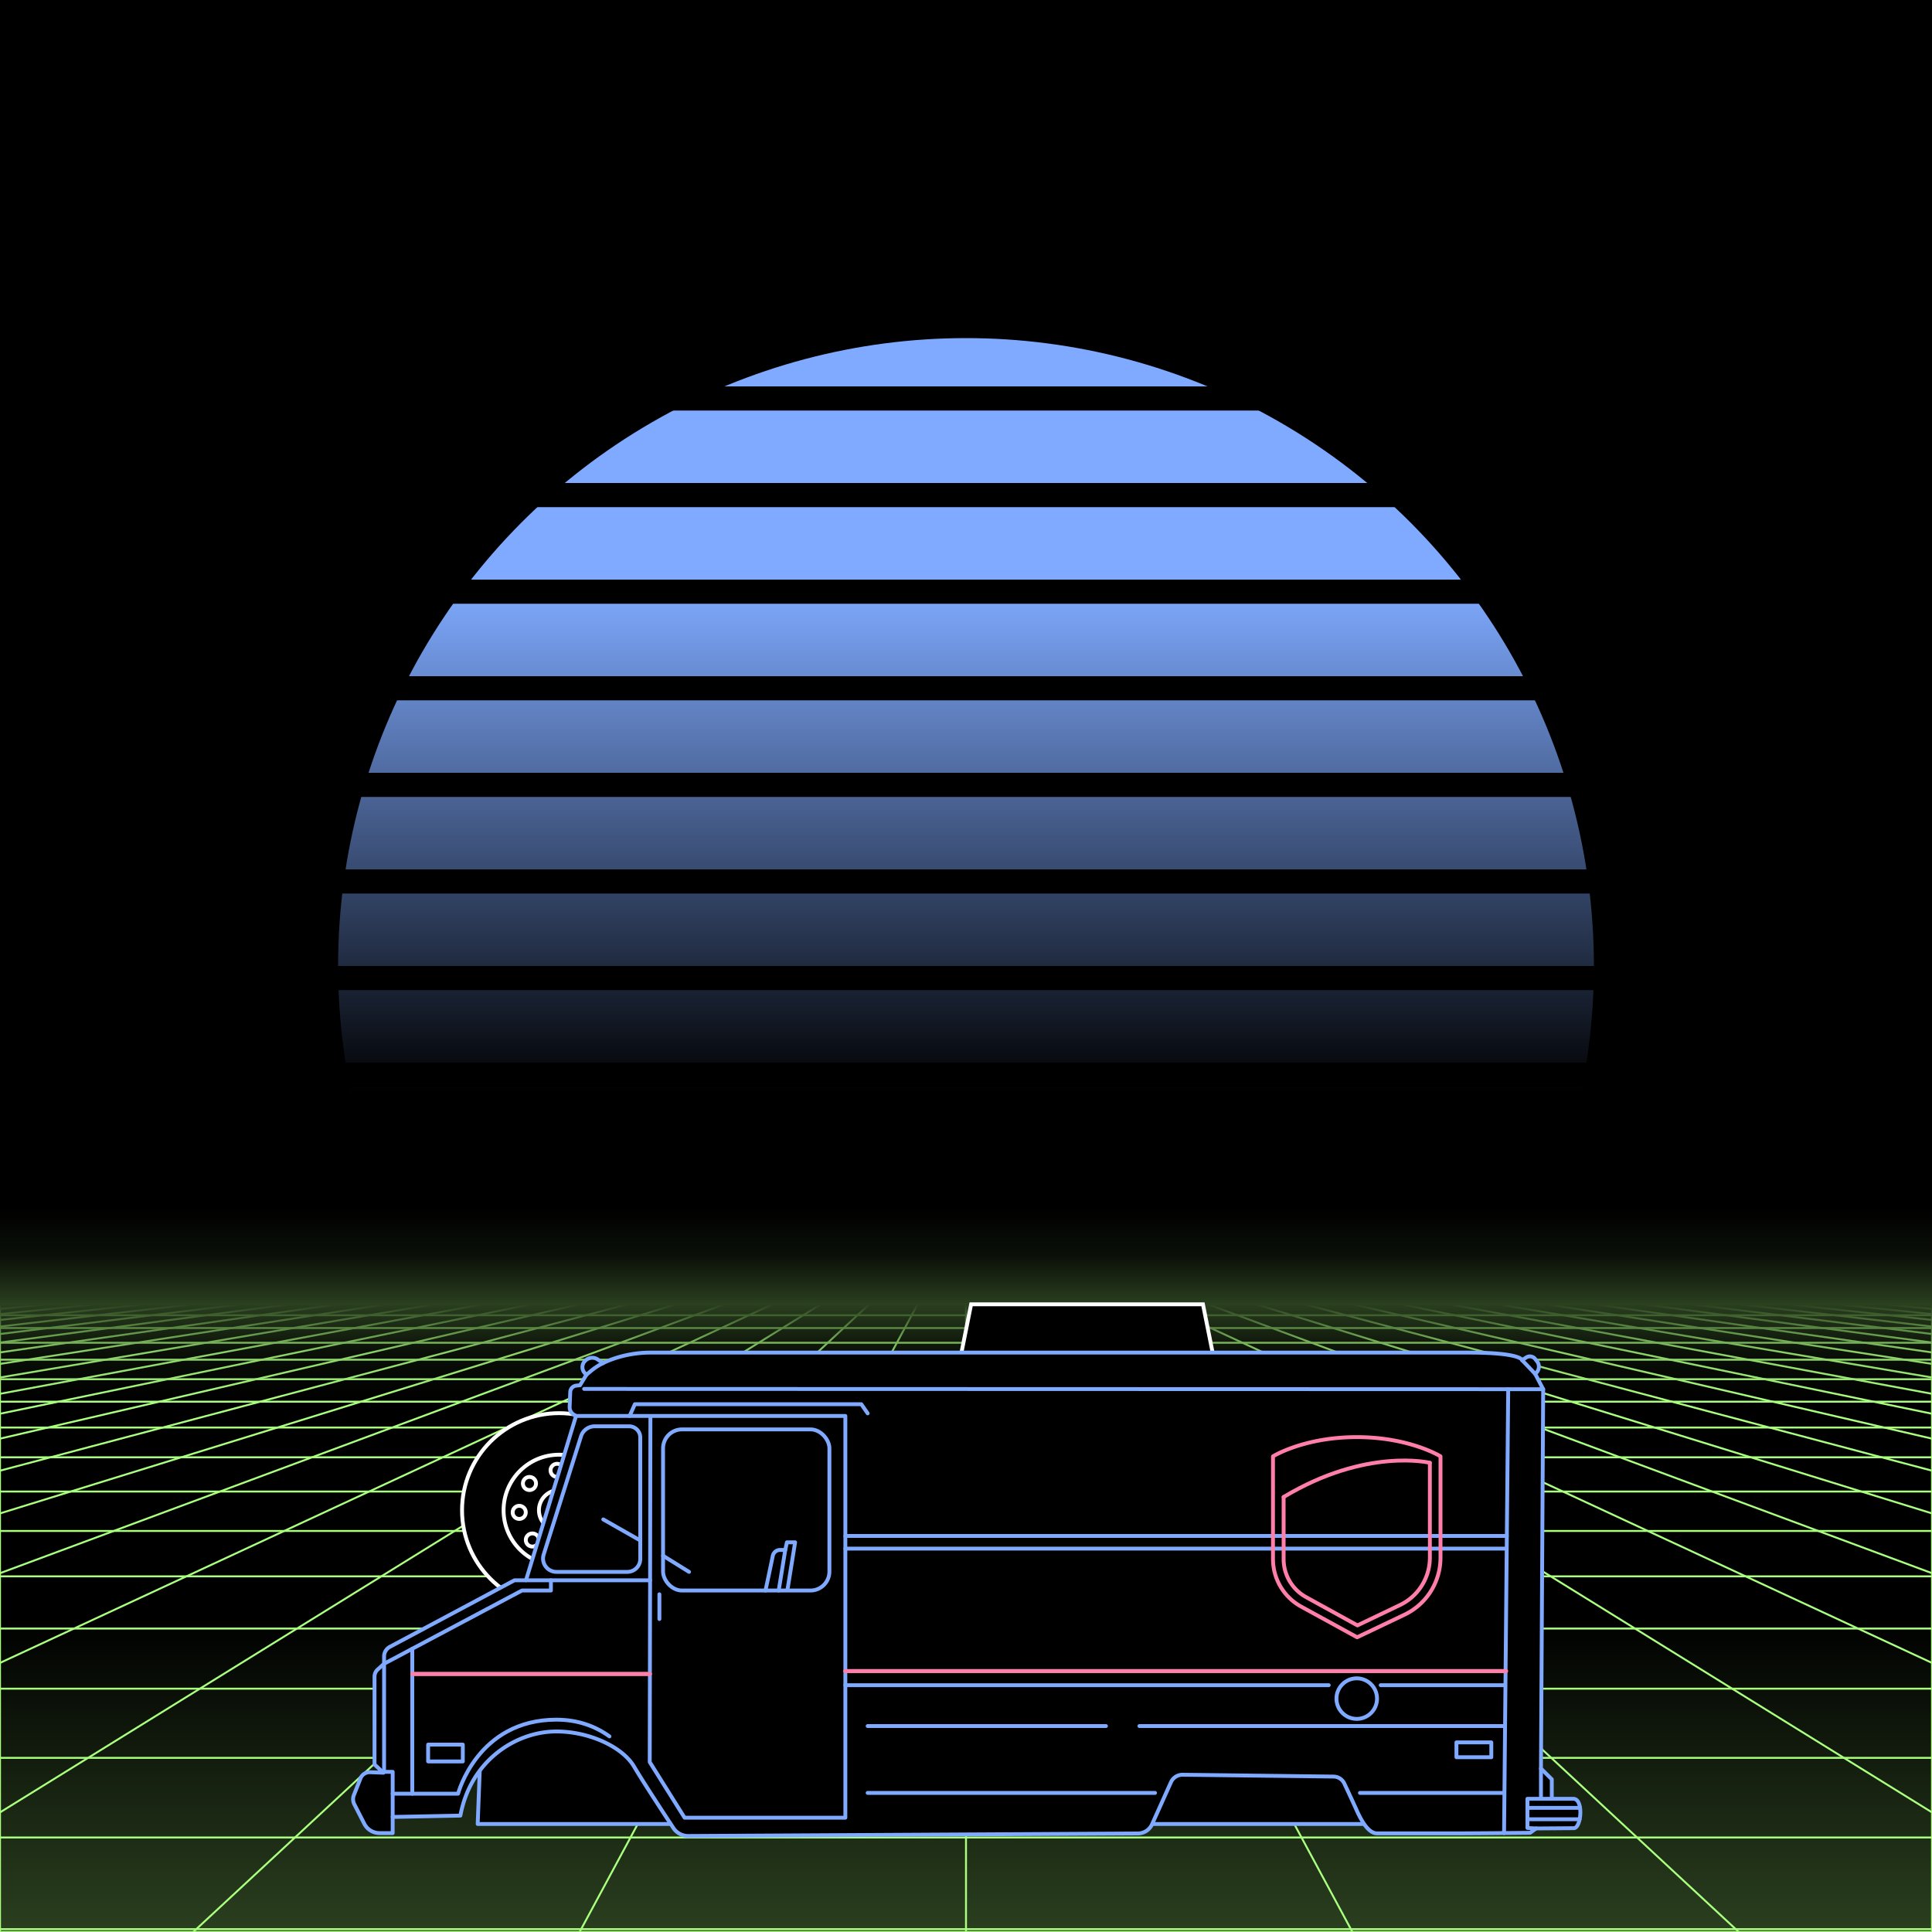 <svg xmlns="http://www.w3.org/2000/svg" viewBox="0 0 2000 2000" width="350" height="350">
    <defs>
        <linearGradient id="moon-grad" x1="0" x2="0" y1="0" y2="1">
            <stop offset="20%" stop-color="#7faaff" stop-opacity="1"/>
            <stop offset="60%" stop-color="#7faaff" stop-opacity="0"/>
        </linearGradient>

        <linearGradient id="star-grad" x1="0" y1="0" x2="1" y2="0">
            <stop offset="0%" stop-color="#ffffff" stop-opacity="0"/>
            <stop offset="80%" stop-color="#ffffff" stop-opacity=".5"/>
            <stop offset="100%" stop-color="#ffffff" stop-opacity="1"/>
        </linearGradient>

        <linearGradient id="bg-grad" x1="0" x2="0" y1="0" y2="1">
            <stop offset="25%" stop-color="#2a3f1f" stop-opacity="1"/>
            <stop offset="100%" stop-color="#000000" stop-opacity="1"/>
        </linearGradient>

        <linearGradient id="fog-grad" x1="0" x2="0" y1="0" y2="1">
            <stop offset="0%" stop-color="#2a3f1f" stop-opacity="0"/>
            <stop offset="25%" stop-color="#2a3f1f" stop-opacity=".25"/>
            <stop offset="50%" stop-color="#2a3f1f" stop-opacity="1"/>
            <stop offset="75%" stop-color="#2a3f1f" stop-opacity=".25"/>
            <stop offset="100%" stop-color="#2a3f1f" stop-opacity="0"/>
        </linearGradient>

        <linearGradient id="undergrid-grad" x1="0" x2="0" y1="0" y2="1">
            <stop offset="50%" stop-color="#000000" stop-opacity="1"/>
            <stop offset="100%" stop-color="#2a3f1f" stop-opacity="1"/>
        </linearGradient>

        <linearGradient id="flame-grad" x1="0" x2="1" y1="0" y2="0">
            <stop offset="0%" stop-color="#ffffff" stop-opacity="1"/>
            <stop offset="100%" stop-color="#0000ff" stop-opacity="0"/>
        </linearGradient>

        <linearGradient id="thrust-grad" x1="0" x2="0" y1="0" y2="1">
            <stop offset="0%" stop-color="#ffffff" stop-opacity="1"/>
            <stop offset="25%" stop-color="#ffffff" stop-opacity=".5"/>
            <stop offset="100%" stop-color="#ffffff" stop-opacity="0"/>
        </linearGradient>


        <style>
            #vmount                         {fill:url(#bg-grad); stroke:#aaff7f; stroke-width:2px;}
            #sky, #moonstripes              {fill:#000000}
            .background                     {fill:url(#bg-grad); stroke:#aaff7f; stroke-width:2px;}
            #mooncircle                     {fill:url(#moon-grad);}
            #grid                           {stroke-width:2px; fill:none; stroke:#aaff7f;}
            #star                           {stroke-width:10px; fill:none; stroke:url(#star-grad); stroke-linecap:round;}
            #undergrid                      {fill:url(#undergrid-grad);}
            #fog                            {fill:url(#fog-grad);}
            #pink,#aqua                     {fill:none;  stroke-linecap:round; stroke-linejoin:round; stroke-width:4px;}
            #gleam                          {fill:none;  stroke-linecap:round; stroke-linejoin:round; stroke-width:25px; stroke:white;}
            #pink,#outline,#under           {stroke:#7faaff;}
            #aqua, #gun, #frontgun          {stroke:#ff7faa;}                    
            #outline,#under,#gun,#frontgun  {fill:#000000; stroke-linecap:round; stroke-linejoin:round; stroke-width:4px;}
            .wheel                          {fill:#000000; stroke:#ffffff; stroke-width:4px;}
            #laser                          {stroke-width:15px; stroke:#ff7faa;}
            

            #gun, #frontgun                 {stroke:#ffffff;}

            #flame        				    {fill:url(#flame-grad); stroke:none; }
            #rocket                         {stroke:#ffffff; stroke-width:4px; fill:#000000;}
            .stripe                         {stroke:#7f0000;}
			#housing 					    {stroke:#ffffff;stroke-width:4px; fill:#000000}

            .jet                            {stroke:#ff7faa; stroke-width:4; fill:#000000}
            .thrust                         {fill:url(#thrust-grad);}

        </style>

    </defs>

    <g id="sky"><rect width="2000" height="2000"/></g>

    <g id="moon">
        <circle id="mooncircle" cx="1000" cy="1000" r="650"/>
        <g id="moonstripes">
            <animateTransform attributeName="transform" type="translate" from="0 50" to="0 150" dur="2s" repeatCount="indefinite"/>
            <rect x="0" y="0"     width="2000" height="25"/><rect x="0" y="100"   width="2000" height="25"/><rect x="0" y="200"   width="2000" height="25"/><rect x="0" y="300"   width="2000" height="25"/><rect x="0" y="400"   width="2000" height="25"/><rect x="0" y="500"   width="2000" height="25"/><rect x="0" y="600"   width="2000" height="25"/><rect x="0" y="700"   width="2000" height="25"/><rect x="0" y="800"   width="2000" height="25"/><rect x="0" y="900"   width="2000" height="25"/><rect x="0" y="1000"  width="2000" height="25"/><rect x="0" y="1100"  width="2000" height="25"/><rect x="0" y="1200"  width="2000" height="25"/>
        </g>
    </g>

    

    <g>
        <rect><animate id="fake" begin="4.9;swipe.end" dur=".1s" attributeName="visibility" from="hide" to="hide"/></rect>
        <path id="star" d="M-2425,799.8c616.2-355.8,1278-560.9,1942.8-627"/>
        <animateTransform id="swipe" attributeName="transform" type="rotate" from="0 0 5000" to="360 0 5000" dur="5s" begin="fake.end"/>
    </g>

    <g id="grid">
        <rect id="undergrid" x="0" y="1350" width="2000" height="650"/>
        <g id="hor">
            <line x1="0" y1="1350" x2="2000" y2="1350"></line><line x1="0" y1="1361.51" x2="2000" y2="1361.51"></line><line x1="0" y1="1374.758" x2="2000" y2="1374.758"></line><line x1="0" y1="1390.006" x2="2000" y2="1390.006"></line><line x1="0" y1="1407.557" x2="2000" y2="1407.557"></line><line x1="0" y1="1427.759" x2="2000" y2="1427.759"></line><line x1="0" y1="1451.01" x2="2000" y2="1451.01"></line><line x1="0" y1="1477.773" x2="2000" y2="1477.773"></line><line x1="0" y1="1508.576" x2="2000" y2="1508.576"></line><line x1="0" y1="1544.031" x2="2000" y2="1544.031"></line><line x1="0" y1="1584.84" x2="2000" y2="1584.84"></line><line x1="0" y1="1631.811" x2="2000" y2="1631.811"></line><line x1="0" y1="1685.874" x2="2000" y2="1685.874"></line><line x1="0" y1="1748.102" x2="2000" y2="1748.102"></line><line x1="0" y1="1819.725" x2="2000" y2="1819.725"></line><line x1="0" y1="1902.163" x2="2000" y2="1902.163"></line><line x1="0" y1="1997.05" x2="2000" y2="1997.05"></line>
        </g>
        <g id="ver">
            <line x1="0" y1="1350" x2="-7000.0" y2="2000"><animate attributeName="x1" values="0;50" dur="100ms" repeatCount="indefinite"/><animate attributeName="x2" values="-7000.0;-6600.0" dur="100ms" repeatCount="indefinite"/></line><line x1="50" y1="1350" x2="-6600.0" y2="2000"><animate attributeName="x1" values="50;100" dur="100ms" repeatCount="indefinite"/><animate attributeName="x2" values="-6600.0;-6200.0" dur="100ms" repeatCount="indefinite"/></line><line x1="100" y1="1350" x2="-6200.0" y2="2000"><animate attributeName="x1" values="100;150" dur="100ms" repeatCount="indefinite"/><animate attributeName="x2" values="-6200.0;-5800.0" dur="100ms" repeatCount="indefinite"/></line><line x1="150" y1="1350" x2="-5800.0" y2="2000"><animate attributeName="x1" values="150;200" dur="100ms" repeatCount="indefinite"/><animate attributeName="x2" values="-5800.0;-5400.0" dur="100ms" repeatCount="indefinite"/></line><line x1="200" y1="1350" x2="-5400.0" y2="2000"><animate attributeName="x1" values="200;250" dur="100ms" repeatCount="indefinite"/><animate attributeName="x2" values="-5400.0;-5000.0" dur="100ms" repeatCount="indefinite"/></line><line x1="250" y1="1350" x2="-5000.0" y2="2000"><animate attributeName="x1" values="250;300" dur="100ms" repeatCount="indefinite"/><animate attributeName="x2" values="-5000.0;-4600.0" dur="100ms" repeatCount="indefinite"/></line><line x1="300" y1="1350" x2="-4600.0" y2="2000"><animate attributeName="x1" values="300;350" dur="100ms" repeatCount="indefinite"/><animate attributeName="x2" values="-4600.0;-4200.0" dur="100ms" repeatCount="indefinite"/></line><line x1="350" y1="1350" x2="-4200.0" y2="2000"><animate attributeName="x1" values="350;400" dur="100ms" repeatCount="indefinite"/><animate attributeName="x2" values="-4200.0;-3800.0" dur="100ms" repeatCount="indefinite"/></line><line x1="400" y1="1350" x2="-3800.0" y2="2000"><animate attributeName="x1" values="400;450" dur="100ms" repeatCount="indefinite"/><animate attributeName="x2" values="-3800.0;-3400.0" dur="100ms" repeatCount="indefinite"/></line><line x1="450" y1="1350" x2="-3400.0" y2="2000"><animate attributeName="x1" values="450;500" dur="100ms" repeatCount="indefinite"/><animate attributeName="x2" values="-3400.0;-3000.0" dur="100ms" repeatCount="indefinite"/></line><line x1="500" y1="1350" x2="-3000.0" y2="2000"><animate attributeName="x1" values="500;550" dur="100ms" repeatCount="indefinite"/><animate attributeName="x2" values="-3000.0;-2600.0" dur="100ms" repeatCount="indefinite"/></line><line x1="550" y1="1350" x2="-2600.0" y2="2000"><animate attributeName="x1" values="550;600" dur="100ms" repeatCount="indefinite"/><animate attributeName="x2" values="-2600.0;-2200.0" dur="100ms" repeatCount="indefinite"/></line><line x1="600" y1="1350" x2="-2200.0" y2="2000"><animate attributeName="x1" values="600;650" dur="100ms" repeatCount="indefinite"/><animate attributeName="x2" values="-2200.0;-1800.0" dur="100ms" repeatCount="indefinite"/></line><line x1="650" y1="1350" x2="-1800.0" y2="2000"><animate attributeName="x1" values="650;700" dur="100ms" repeatCount="indefinite"/><animate attributeName="x2" values="-1800.0;-1400.0" dur="100ms" repeatCount="indefinite"/></line><line x1="700" y1="1350" x2="-1400.0" y2="2000"><animate attributeName="x1" values="700;750" dur="100ms" repeatCount="indefinite"/><animate attributeName="x2" values="-1400.0;-1000.0" dur="100ms" repeatCount="indefinite"/></line><line x1="750" y1="1350" x2="-1000.0" y2="2000"><animate attributeName="x1" values="750;800" dur="100ms" repeatCount="indefinite"/><animate attributeName="x2" values="-1000.0;-600.0" dur="100ms" repeatCount="indefinite"/></line><line x1="800" y1="1350" x2="-600.0" y2="2000"><animate attributeName="x1" values="800;850" dur="100ms" repeatCount="indefinite"/><animate attributeName="x2" values="-600.0;-200.0" dur="100ms" repeatCount="indefinite"/></line><line x1="850" y1="1350" x2="-200.0" y2="2000"><animate attributeName="x1" values="850;900" dur="100ms" repeatCount="indefinite"/><animate attributeName="x2" values="-200.0;200.0" dur="100ms" repeatCount="indefinite"/></line><line x1="900" y1="1350" x2="200.0" y2="2000"><animate attributeName="x1" values="900;950" dur="100ms" repeatCount="indefinite"/><animate attributeName="x2" values="200.0;600.0" dur="100ms" repeatCount="indefinite"/></line><line x1="950" y1="1350" x2="600.0" y2="2000"><animate attributeName="x1" values="950;1000" dur="100ms" repeatCount="indefinite"/><animate attributeName="x2" values="600.0;1000.0" dur="100ms" repeatCount="indefinite"/></line><line x1="1000" y1="1350" x2="1000.0" y2="2000"><animate attributeName="x1" values="1000;1050" dur="100ms" repeatCount="indefinite"/><animate attributeName="x2" values="1000.0;1400.0" dur="100ms" repeatCount="indefinite"/></line><line x1="1050" y1="1350" x2="1400.0" y2="2000"><animate attributeName="x1" values="1050;1100" dur="100ms" repeatCount="indefinite"/><animate attributeName="x2" values="1400.0;1800.0" dur="100ms" repeatCount="indefinite"/></line><line x1="1100" y1="1350" x2="1800.0" y2="2000"><animate attributeName="x1" values="1100;1150" dur="100ms" repeatCount="indefinite"/><animate attributeName="x2" values="1800.0;2200.0" dur="100ms" repeatCount="indefinite"/></line><line x1="1150" y1="1350" x2="2200.0" y2="2000"><animate attributeName="x1" values="1150;1200" dur="100ms" repeatCount="indefinite"/><animate attributeName="x2" values="2200.0;2600.0" dur="100ms" repeatCount="indefinite"/></line><line x1="1200" y1="1350" x2="2600.0" y2="2000"><animate attributeName="x1" values="1200;1250" dur="100ms" repeatCount="indefinite"/><animate attributeName="x2" values="2600.0;3000.0" dur="100ms" repeatCount="indefinite"/></line><line x1="1250" y1="1350" x2="3000.0" y2="2000"><animate attributeName="x1" values="1250;1300" dur="100ms" repeatCount="indefinite"/><animate attributeName="x2" values="3000.0;3400.0" dur="100ms" repeatCount="indefinite"/></line><line x1="1300" y1="1350" x2="3400.0" y2="2000"><animate attributeName="x1" values="1300;1350" dur="100ms" repeatCount="indefinite"/><animate attributeName="x2" values="3400.0;3800.0" dur="100ms" repeatCount="indefinite"/></line><line x1="1350" y1="1350" x2="3800.0" y2="2000"><animate attributeName="x1" values="1350;1400" dur="100ms" repeatCount="indefinite"/><animate attributeName="x2" values="3800.0;4200.0" dur="100ms" repeatCount="indefinite"/></line><line x1="1400" y1="1350" x2="4200.0" y2="2000"><animate attributeName="x1" values="1400;1450" dur="100ms" repeatCount="indefinite"/><animate attributeName="x2" values="4200.0;4600.0" dur="100ms" repeatCount="indefinite"/></line><line x1="1450" y1="1350" x2="4600.0" y2="2000"><animate attributeName="x1" values="1450;1500" dur="100ms" repeatCount="indefinite"/><animate attributeName="x2" values="4600.0;5000.0" dur="100ms" repeatCount="indefinite"/></line><line x1="1500" y1="1350" x2="5000.0" y2="2000"><animate attributeName="x1" values="1500;1550" dur="100ms" repeatCount="indefinite"/><animate attributeName="x2" values="5000.0;5400.0" dur="100ms" repeatCount="indefinite"/></line><line x1="1550" y1="1350" x2="5400.0" y2="2000"><animate attributeName="x1" values="1550;1600" dur="100ms" repeatCount="indefinite"/><animate attributeName="x2" values="5400.0;5800.0" dur="100ms" repeatCount="indefinite"/></line><line x1="1600" y1="1350" x2="5800.0" y2="2000"><animate attributeName="x1" values="1600;1650" dur="100ms" repeatCount="indefinite"/><animate attributeName="x2" values="5800.0;6200.0" dur="100ms" repeatCount="indefinite"/></line><line x1="1650" y1="1350" x2="6200.0" y2="2000"><animate attributeName="x1" values="1650;1700" dur="100ms" repeatCount="indefinite"/><animate attributeName="x2" values="6200.0;6600.0" dur="100ms" repeatCount="indefinite"/></line><line x1="1700" y1="1350" x2="6600.0" y2="2000"><animate attributeName="x1" values="1700;1750" dur="100ms" repeatCount="indefinite"/><animate attributeName="x2" values="6600.0;7000.0" dur="100ms" repeatCount="indefinite"/></line><line x1="1750" y1="1350" x2="7000.0" y2="2000"><animate attributeName="x1" values="1750;1800" dur="100ms" repeatCount="indefinite"/><animate attributeName="x2" values="7000.0;7400.0" dur="100ms" repeatCount="indefinite"/></line><line x1="1800" y1="1350" x2="7400.0" y2="2000"><animate attributeName="x1" values="1800;1850" dur="100ms" repeatCount="indefinite"/><animate attributeName="x2" values="7400.0;7800.0" dur="100ms" repeatCount="indefinite"/></line><line x1="1850" y1="1350" x2="7800.0" y2="2000"><animate attributeName="x1" values="1850;1900" dur="100ms" repeatCount="indefinite"/><animate attributeName="x2" values="7800.0;8200.0" dur="100ms" repeatCount="indefinite"/></line><line x1="1900" y1="1350" x2="8200.0" y2="2000"><animate attributeName="x1" values="1900;1950" dur="100ms" repeatCount="indefinite"/><animate attributeName="x2" values="8200.0;8600.0" dur="100ms" repeatCount="indefinite"/></line><line x1="1950" y1="1350" x2="8600.0" y2="2000"><animate attributeName="x1" values="1950;2000" dur="100ms" repeatCount="indefinite"/><animate attributeName="x2" values="8600.0;9000.0" dur="100ms" repeatCount="indefinite"/></line><line x1="2000" y1="1350" x2="9000.0" y2="2000"><animate attributeName="x1" values="2000;2050" dur="100ms" repeatCount="indefinite"/><animate attributeName="x2" values="9000.0;9400.0" dur="100ms" repeatCount="indefinite"/></line>
        </g>
    </g>

    <rect id="fog" x="0" y="1250" width="2000" height="200"/>
    <g id="car">
        
        <g id="under-and-gleam">
            <animateTransform attributeName="transform" type="translate" keyTimes="0;.5;1" values="0,-330;0,-340;0,-330" dur="1.5s" repeatCount="indefinite"/>
            <g id="rocket" transform="translate(1025.3 1400.2)"><animateTransform id="rocketmove" begin="0" dur="2.5s" keyTimes="0;.4;.6;.8;1" values="1025.3 1400.2;1025.3 1400.2;1025.3 1300.2;1025.3 1300.2;-1000 1300.2" attributeName="transform" type="translate"  repeatCount="indefinite"/><rect id="flame" x="200" y="15" width="200" height="20"><animate begin="0" dur="2.5s" attributeName="opacity" keyTimes="0;.4;.7;.8;1" values="0;0;0;1;1" repeatCount="indefinite"/><animate begin="0" dur="2.5s" attributeName="width" keyTimes="0;.4;.7;.8;1" values="200;200;200;500;1500" repeatCount="indefinite"/></rect><g id="projectile"><path id="rocketoutline" d="M61.3,12.5h67.9L145.2,0h36.9l7.2,3.2.7,9.3A17.5,17.5,0,0,1,200,16V34a16,16,0,0,1-10,3.5l-.7,9.3L182.1,50H145.2l-16-12.5H61.3v6.3H44.8L40,37.5A73.1,73.1,0,0,1,0,25,70.7,70.7,0,0,1,40,12.5l4.8-6.3H61.3Z"/><path d="M40,12.5H61.3"/><path d="M61.3,37.5H40"/><path d="M190,37.5H129.2"/><path d="M190,12.5H129.2"/><line x1="67.5" y1="12.5" x2="67.5" y2="38"/><line x1="17.2" y1="17.1" x2="17.2" y2="33.7"/><line x1="8.2" y1="21" x2="8.2" y2="29.9"/><line x1="138.9" y1="12.5" x2="138.9" y2="38"/><line x1="195.6" y1="12.5" x2="195.6" y2="38"/><rect class="stripe" x="48" y="12.5" width="10" height="25"/><rect class="stripe" x="172" y="12.5" width="10" height="25"/></g></g><path transform="translate(985.3 1350.2)" id="housing" d="M 0 100 L 20 0 L 260 0 L 280 100 z"/>
            
            <polygon id="under" points="1425.5 1888.2 494.5 1888.2 501.7 1701.8 1493.2 1676 1425.5 1888.2"></polygon>
            <mask id="gleam-mask"><g><animateTransform attributeName="transform" type="translate" from="0 0" to="2000 0" dur="500ms" begin="fake.end+50ms"/><rect x="-150" y="0" width="250" height="2000" fill="white"/></g></mask>            
            <g mask="url(#gleam-mask)"><path d="M1597.5,1438.1l-8.2-15.7,1.6-1.9a8.8,8.8,0,0,0,.1-11.4l-1.9-2.4a6.9,6.9,0,0,0-9.2-1.4l-4.3,2.7s-.7-7.8-55.3-7.8H673.5c-29.2,0-49.2,10.9-49.2,10.9l-5.4-3.7a10.2,10.2,0,0,0-12.5.7l-.3.3A9,9,0,0,0,605,1421l1.9,2.4-6.5,10.6-3.9.4a7,7,0,0,0-6.2,6.7l-.6,15.3a9.1,9.1,0,0,0,4.7,8.3l1.9,1.1-51.8,170.1H532.6l-129,68.9a11.3,11.3,0,0,0-6,9.9v7.6l-6.3,5.7a10.1,10.1,0,0,0-3.6,8.1" id="gleam"></path></g>                
        </g>
        <g id="wheels" transform="translate(0,-330)">
            <g id="front-wheel" class="wheel"><animateTransform attributeName="transform" attributeType="XML" type="rotate" from="360 578.8 1893.4" to="0 578.8 1893.4" dur=".5s" repeatCount="indefinite"/><g id="front"><circle cx="578.8" cy="1893.4" r="100.5"></circle><circle cx="578.8" cy="1893.4" r="57.5"></circle><circle cx="578.8" cy="1893.4" r="20.9"></circle><circle cx="548.1" cy="1865.7" r="6.8"></circle><circle cx="537.5" cy="1895.6" r="6.8"></circle><circle cx="551.1" cy="1924.2" r="6.8"></circle><circle cx="581" cy="1934.8" r="6.8"></circle><circle cx="609.6" cy="1921.1" r="6.8"></circle><circle cx="620.2" cy="1891.3" r="6.8"></circle><circle cx="606.5" cy="1862.7" r="6.8"></circle><circle cx="576.7" cy="1852.1" r="6.8"></circle></g></g>
            <g id="middle-wheel" class="wheel"><animateTransform attributeName="transform" attributeType="XML" type="rotate" from="360  " to="0  " dur=".5s" repeatCount="indefinite"/></g>
            <g id="rear-wheel" class="wheel"><animateTransform attributeName="transform" attributeType="XML" type="rotate" from="360 1301.3 1893.4" to="0 1301.3 1893.4" dur=".5s" repeatCount="indefinite"/><g id="rear"><circle cx="1301.3" cy="1893.4" r="100.5"></circle><circle cx="1301.3" cy="1893.4" r="57.5"></circle><circle cx="1301.3" cy="1893.4" r="20.9"></circle><circle cx="1270.5" cy="1865.7" r="6.8"></circle><circle cx="1259.9" cy="1895.6" r="6.8"></circle><circle cx="1273.6" cy="1924.2" r="6.8"></circle><circle cx="1303.4" cy="1934.8" r="6.8"></circle><circle cx="1332" cy="1921.1" r="6.8"></circle><circle cx="1342.6" cy="1891.3" r="6.8"></circle><circle cx="1329" cy="1862.7" r="6.8"></circle><circle cx="1299.1" cy="1852.1" r="6.8"></circle></g></g>
        </g>

        

        <g id="body">
            <animateTransform attributeName="transform" type="translate" keyTimes="0;.5;1" values="0,-330;0,-340;0,-330" dur="1.5s" repeatCount="indefinite"/>
            <path d="M406.5,1897.6v-16.7l70.1-1.4c10.4-56.7,57.2-87.1,99.4-87.1,33.6,0,68.1,15.7,80.3,36.2,9,15.3,30.5,48.1,40.7,63.6a18.4,18.4,0,0,0,15.7,8.4L1178,1898a16.2,16.2,0,0,0,14.6-9.5l19.6-43.6a13.1,13.1,0,0,1,12-7.7l156.2,1.9a12.5,12.5,0,0,1,11.2,7.1c3.5,7.5,9.1,19.4,12.7,27.5,5.6,12.6,12.8,24.2,21.2,24.2h80.6c21,0,77.9-.6,77.9-.6l6.1-4.5,39.1-.3c7.7,0,10.5-30.4-.6-30.4h-22.2v-20.2l-11.2-11.1,2.3-392.7-8.2-15.7,1.6-1.9a8.8,8.8,0,0,0,.1-11.4l-1.9-2.4a6.9,6.9,0,0,0-9.2-1.4l-4.3,2.7s-.7-7.8-55.3-7.8H673.5c-29.2,0-49.2,10.9-49.2,10.9l-5.4-3.7a10.2,10.2,0,0,0-12.5.7l-.3.3A9,9,0,0,0,605,1421l1.9,2.4-6.5,10.6-3.9.4a7,7,0,0,0-6.2,6.7l-.6,15.3a9.1,9.1,0,0,0,4.7,8.3l1.9,1.1-51.8,170.1H532.6l-129,68.9a11.3,11.3,0,0,0-6,9.9v7.6l-6.3,5.7a10.1,10.1,0,0,0-3.6,8.1v90.5l9.2,8.5-13.9-.5a10.2,10.2,0,0,0-9.9,6.6l-6.7,16.9a11.7,11.7,0,0,0,.4,9.7l10.3,20.1a17.7,17.7,0,0,0,15.7,9.7Z" id="outline"></path>
            <g id="pink"><polyline points="1606.4 1862.1 1581.2 1862.1 1581.2 1892.3 1590.1 1892.8"></polyline><line x1="1581.2" x2="1635.6" y1="1871.5" y2="1871.5"></line><line x1="1635.2" x2="1581.2" y1="1883.3" y2="1883.3"></line><line x1="1595.2" x2="1595.2" y1="1830.8" y2="1862.1"></line><line x1="1557" x2="1561.3" y1="1897.6" y2="1438.1"></line><path d="M1597.5,1438.1"></path><path d="M591.4,1463.1"></path><line x1="1597.5" x2="604.7" y1="1438.1" y2="1437.8"></line><path d="M606.9,1423.4s8.9-8.6,17.4-12.3"></path><line x1="1559.8" x2="875.1" y1="1590" y2="1590"></line><line x1="875.1" x2="1559.1" y1="1603.1" y2="1603.1"></line><line x1="1429.3" x2="1557" y1="1744.5" y2="1744.5"></line><line x1="875.1" x2="1375.5" y1="1744.5" y2="1744.5"></line><line x1="1558" x2="1179.5" y1="1786.8" y2="1786.8"></line><line x1="898.2" x2="1144.9" y1="1786.8" y2="1786.8"></line><line x1="898.2" x2="1195.7" y1="1856" y2="1856"></line><line x1="1407.8" x2="1557" y1="1856" y2="1856"></line><rect height="15.37" width="36.1" x="1507.7" y="1803.7"></rect><circle cx="1404.5" cy="1758.4" r="21"></circle><polyline points="596.3 1465.8 875.1 1465.8 875.1 1881.7 708.7 1881.7 672.6 1824.1 673.3 1465.8"></polyline><line x1="544.5" x2="673" y1="1635.9" y2="1635.9"></line><polyline points="651.8 1465.8 657.2 1453.6 891.6 1453.6 898.2 1463.1"></polyline><rect height="166.8" rx="19.6" width="172.2" x="686.4" y="1479.7"></rect><path d="M576,1627.2h73.4a13.4,13.4,0,0,0,13.4-13.3V1488.1a11.6,11.6,0,0,0-11.7-11.6H615.7a14.9,14.9,0,0,0-14.3,10.6l-38.6,122.2A13.8,13.8,0,0,0,576,1627.2Z"></path><polyline points="570.3 1635.9 570.3 1646.5 540.3 1646.5 397.6 1722.3 397.6 1834.2"></polyline><line x1="426.8" x2="426.8" y1="1706.8" y2="1856.8"></line><polyline points="406.5 1880.9 406.5 1834.2 396.8 1834.2"></polyline><path d="M406.5,1856.8h67.7s20-76.6,101.8-76.6c22.7,0,40.8,7.1,54.9,17.3"></path><rect height="17.42" width="35.9" x="443.2" y="1806"></rect><line x1="682.6" x2="682.6" y1="1650.4" y2="1676"></line><line x1="624.5" x2="662.8" y1="1572.9" y2="1594.7"></line><line x1="686.4" x2="713.3" y1="1610.5" y2="1627.2"></line><path d="M792.4,1646.5c.1,0,5.2-24.3,7.6-35.9a7.7,7.7,0,0,1,7.5-6.1h5.4l-6.8,42"></path><polyline points="812.9 1604.5 814.6 1596.6 823.1 1596.6 815.3 1645.1"></polyline><path d="M1575.6,1408c5.3,5.3,13.7,14.4,13.7,14.4"></path></g>
            <g id="aqua"><line x1="1559.1" x2="875.1" y1="1729.9" y2="1729.9"></line><line x1="426.8" x2="672.8" y1="1732.9" y2="1732.9"></line><path d="M1317.8,1507.6V1614a56.1,56.1,0,0,0,28.9,49l58.2,31.9,49.1-23.4a65.4,65.4,0,0,0,37.2-59.1V1507.6s-31.9-19.9-86.7-19.9S1317.8,1507.6,1317.8,1507.6Z"></path><path d="M1480.2,1514.3v98.1a54.5,54.5,0,0,1-30.9,49.1l-44.1,21.1-53.2-29.3a44.9,44.9,0,0,1-23.2-39.3v-64.3"></path><path d="M1480.2,1514.3s-65.7-16.1-151.4,35.4"></path><line x1="1559.1" x2="875.1" y1="1729.9" y2="1729.9"></line><line x1="426.8" x2="672.8" y1="1732.9" y2="1732.9"></line></g>
        </g>
    </g>
</svg>
